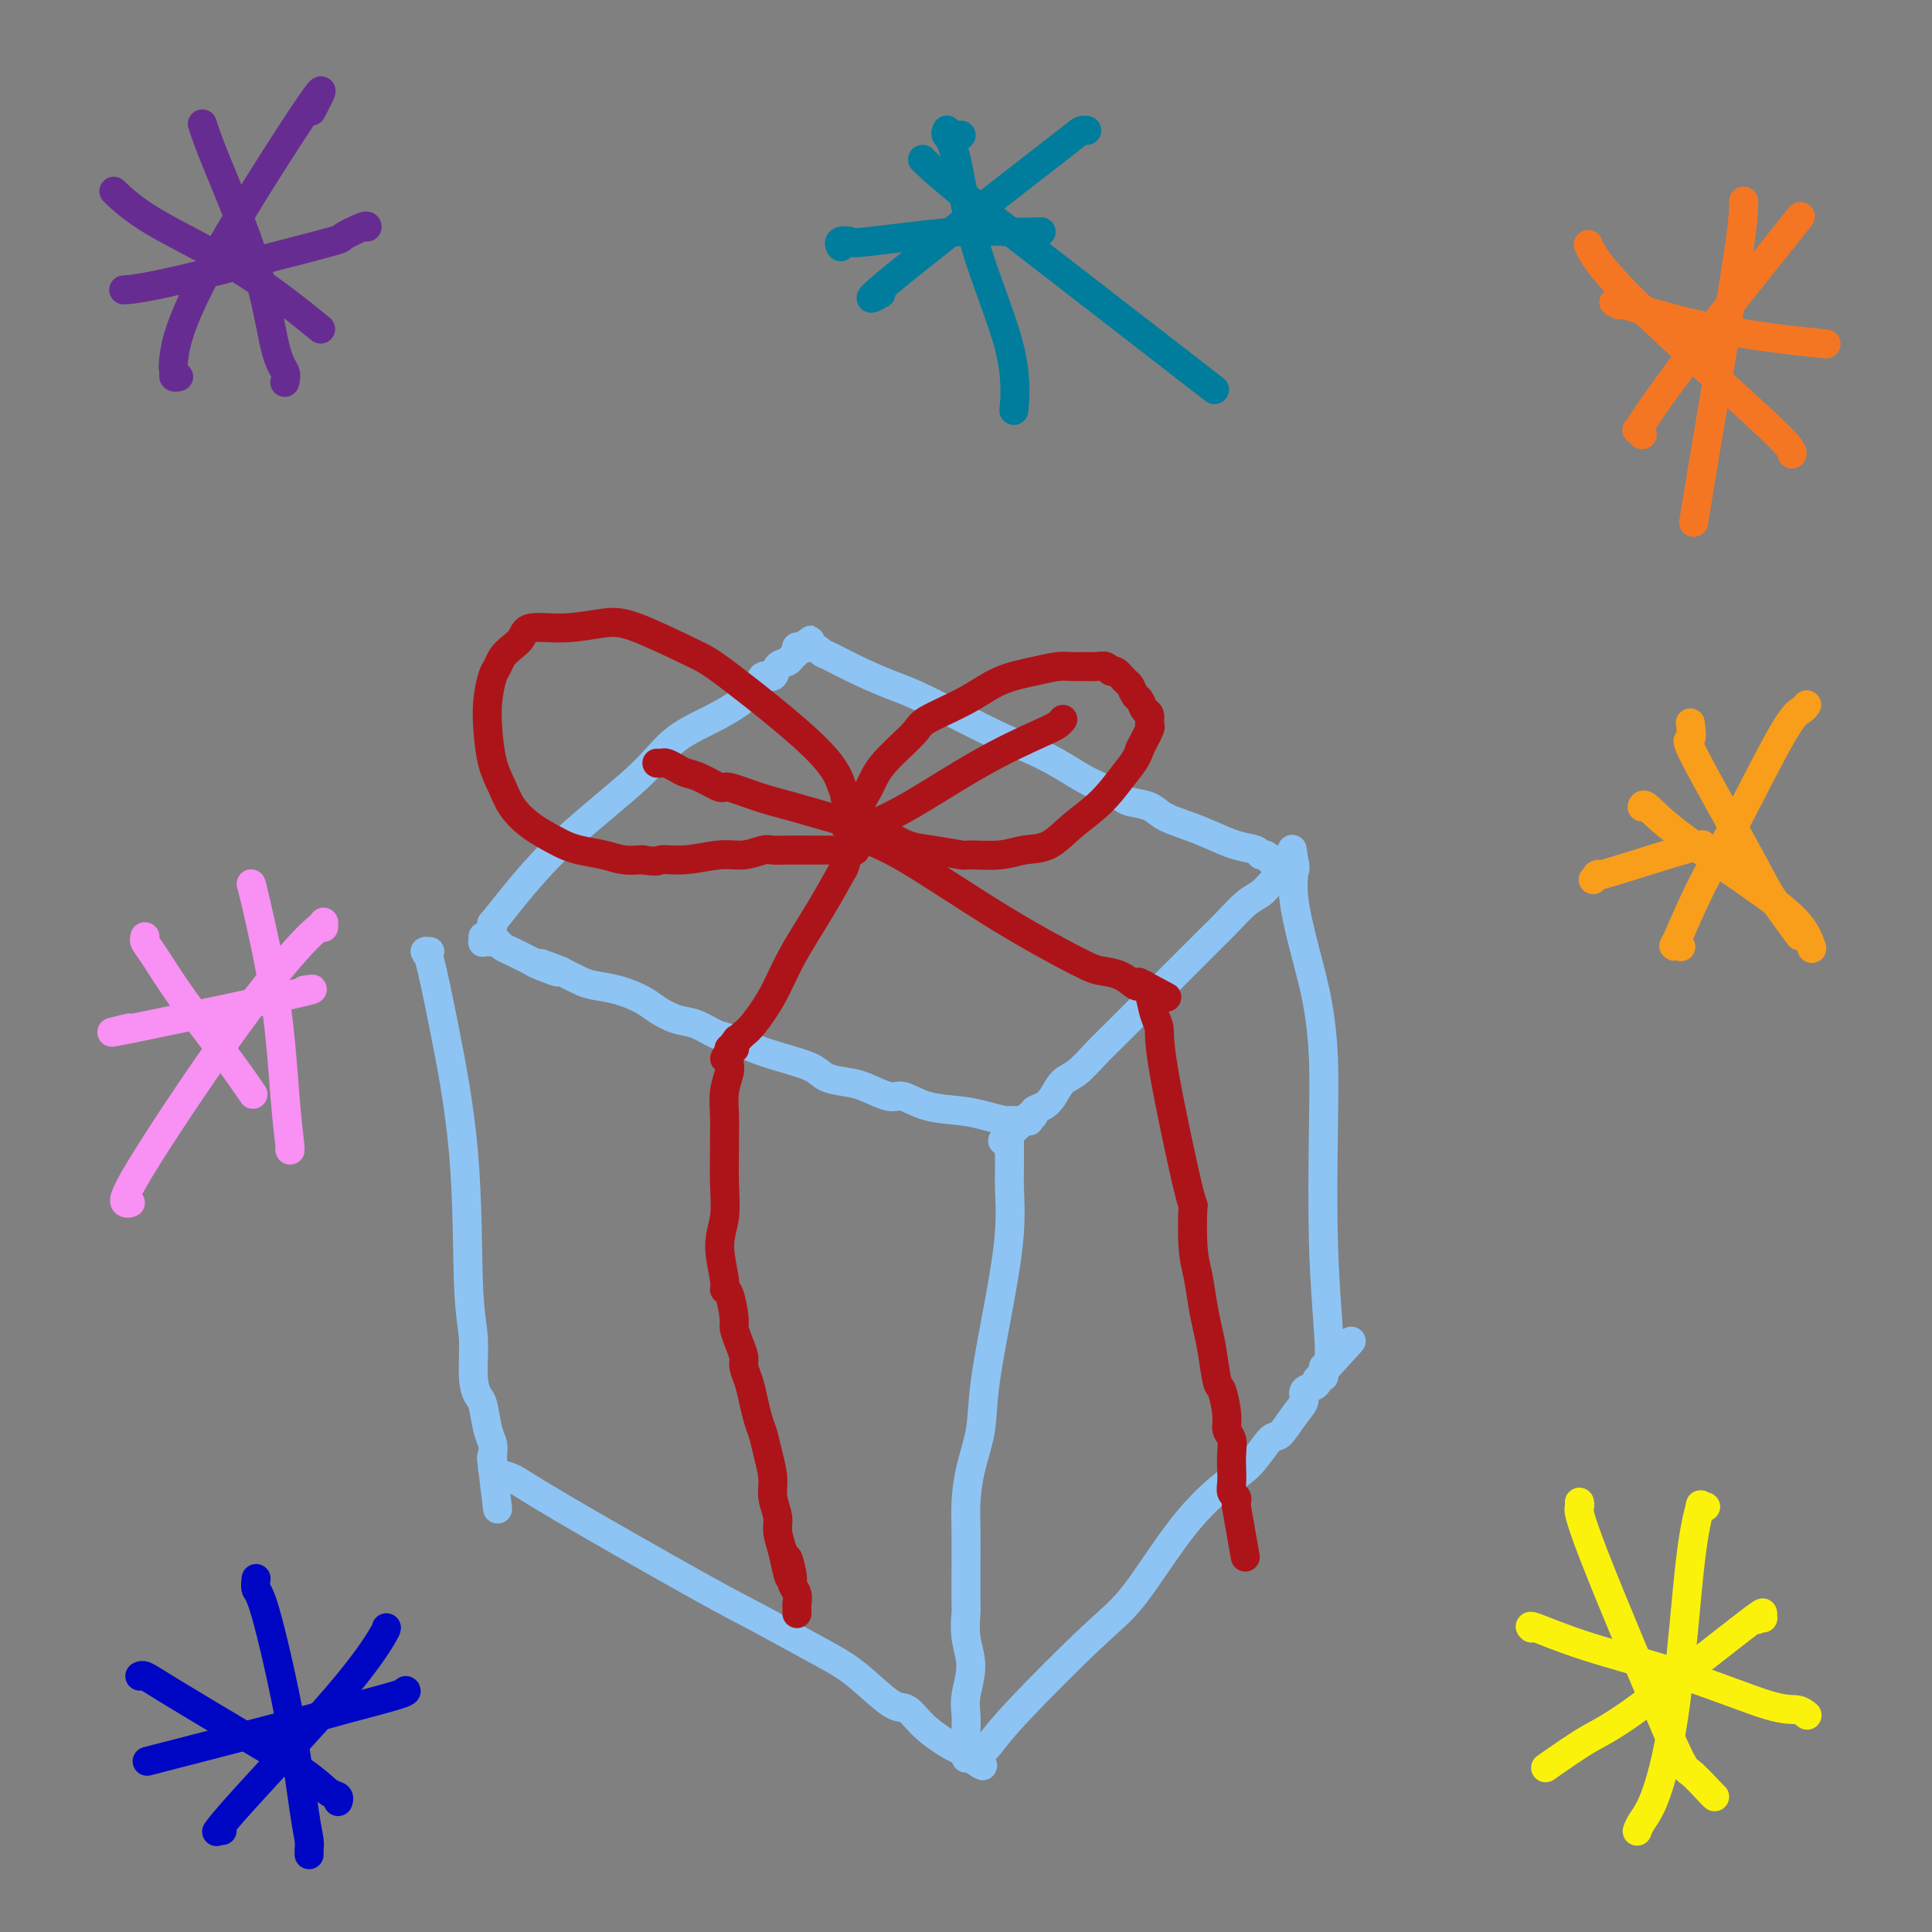 <svg viewBox='0 0 400 400' version='1.1' xmlns='http://www.w3.org/2000/svg' xmlns:xlink='http://www.w3.org/1999/xlink'><rect x="0" y="0" width="400" height="400" fill="#808080" stroke="none"/><g fill='none' stroke='#8DC4F4' stroke-width='6' stroke-linecap='round' stroke-linejoin='round'><path d='M89,197c-0.408,-0.011 -0.817,-0.022 -1,0c-0.183,0.022 -0.141,0.076 0,0c0.141,-0.076 0.382,-0.282 1,2c0.618,2.282 1.615,7.051 3,14c1.385,6.949 3.159,16.079 4,26c0.841,9.921 0.750,20.633 1,27c0.250,6.367 0.840,8.388 1,11c0.160,2.612 -0.111,5.816 0,8c0.111,2.184 0.604,3.348 1,4c0.396,0.652 0.695,0.790 1,2c0.305,1.210 0.618,3.491 1,5c0.382,1.509 0.834,2.247 1,3c0.166,0.753 0.044,1.523 0,2c-0.044,0.477 -0.012,0.663 0,1c0.012,0.337 0.003,0.826 0,1c-0.003,0.174 -0.001,0.032 0,0c0.001,-0.032 0.000,0.044 0,0c-0.000,-0.044 -0.000,-0.208 0,0c0.000,0.208 0.000,0.788 0,1c-0.000,0.212 -0.000,0.057 0,0c0.000,-0.057 0.000,-0.015 0,0c-0.000,0.015 -0.000,0.004 0,0c0.000,-0.004 0.000,-0.001 0,0c-0.000,0.001 -0.000,0.000 0,0c0.000,-0.000 0.000,-0.000 0,0'/><path d='M102,304c2.009,16.549 0.532,4.422 0,0c-0.532,-4.422 -0.120,-1.138 0,0c0.120,1.138 -0.052,0.132 0,0c0.052,-0.132 0.328,0.612 1,1c0.672,0.388 1.739,0.421 3,1c1.261,0.579 2.717,1.705 10,6c7.283,4.295 20.393,11.761 28,16c7.607,4.239 9.711,5.252 13,7c3.289,1.748 7.762,4.231 11,6c3.238,1.769 5.241,2.825 7,4c1.759,1.175 3.274,2.470 5,4c1.726,1.530 3.663,3.295 5,4c1.337,0.705 2.074,0.349 3,1c0.926,0.651 2.042,2.308 4,4c1.958,1.692 4.759,3.420 6,4c1.241,0.580 0.921,0.012 1,0c0.079,-0.012 0.557,0.533 1,1c0.443,0.467 0.851,0.857 1,1c0.149,0.143 0.040,0.038 0,0c-0.040,-0.038 -0.011,-0.010 0,0c0.011,0.010 0.003,0.003 0,0c-0.003,-0.003 -0.001,-0.001 0,0c0.001,0.001 0.000,0.000 0,0c-0.000,-0.000 -0.000,-0.000 0,0'/><path d='M201,364c4.259,3.005 1.907,1.017 1,0c-0.907,-1.017 -0.369,-1.062 0,-1c0.369,0.062 0.569,0.230 1,0c0.431,-0.230 1.094,-0.859 2,-2c0.906,-1.141 2.055,-2.795 6,-7c3.945,-4.205 10.687,-10.961 15,-15c4.313,-4.039 6.199,-5.360 9,-9c2.801,-3.640 6.517,-9.599 10,-14c3.483,-4.401 6.732,-7.244 9,-9c2.268,-1.756 3.554,-2.424 5,-4c1.446,-1.576 3.051,-4.061 4,-5c0.949,-0.939 1.242,-0.332 2,-1c0.758,-0.668 1.982,-2.613 3,-4c1.018,-1.387 1.832,-2.218 2,-3c0.168,-0.782 -0.309,-1.515 0,-2c0.309,-0.485 1.403,-0.722 2,-1c0.597,-0.278 0.696,-0.596 1,-1c0.304,-0.404 0.814,-0.893 1,-1c0.186,-0.107 0.050,0.167 0,0c-0.050,-0.167 -0.013,-0.777 0,-1c0.013,-0.223 0.004,-0.060 0,0c-0.004,0.060 -0.001,0.016 0,0c0.001,-0.016 0.000,-0.004 0,0c-0.000,0.004 -0.000,0.001 0,0c0.000,-0.001 0.000,-0.000 0,0c-0.000,0.000 -0.000,0.000 0,0c0.000,-0.000 0.000,-0.000 0,0'/><path d='M274,284c11.289,-12.392 3.012,-3.372 0,0c-3.012,3.372 -0.758,1.098 0,0c0.758,-1.098 0.021,-1.018 0,-1c-0.021,0.018 0.675,-0.024 1,-1c0.325,-0.976 0.281,-2.884 0,-7c-0.281,-4.116 -0.798,-10.438 -1,-18c-0.202,-7.562 -0.090,-16.362 0,-23c0.090,-6.638 0.157,-11.113 0,-15c-0.157,-3.887 -0.540,-7.185 -1,-10c-0.460,-2.815 -0.999,-5.147 -2,-9c-1.001,-3.853 -2.464,-9.229 -3,-13c-0.536,-3.771 -0.144,-5.939 0,-7c0.144,-1.061 0.038,-1.016 0,-1c-0.038,0.016 -0.010,0.004 0,0c0.010,-0.004 0.003,-0.001 0,0c-0.003,0.001 -0.001,0.000 0,0c0.001,-0.000 0.000,-0.000 0,0c-0.000,0.000 -0.000,0.000 0,0c0.000,-0.000 0.000,-0.000 0,0c-0.000,0.000 -0.000,0.000 0,0c0.000,-0.000 0.000,-0.000 0,0c-0.000,0.000 -0.000,0.000 0,0'/><path d='M268,179c-0.928,-6.188 -0.249,-1.658 0,0c0.249,1.658 0.067,0.444 0,0c-0.067,-0.444 -0.018,-0.119 0,0c0.018,0.119 0.005,0.032 0,0c-0.005,-0.032 -0.001,-0.009 0,0c0.001,0.009 0.000,0.002 0,0c-0.000,-0.002 -0.000,-0.001 0,0c0.000,0.001 0.000,0.000 0,0c-0.000,-0.000 -0.000,-0.000 0,0c0.000,0.000 0.000,0.000 0,0c-0.000,-0.000 -0.000,-0.000 0,0c0.000,0.000 0.000,0.000 0,0c-0.000,-0.000 -0.000,-0.000 0,0c0.000,0.000 0.000,0.000 0,0c-0.000,-0.000 -0.000,-0.000 0,0c0.000,0.000 0.000,0.000 0,0c-0.000,-0.000 -0.000,-0.000 0,0'/><path d='M268,179c-0.001,-0.000 -0.003,-0.001 0,0c0.003,0.001 0.011,0.005 0,0c-0.011,-0.005 -0.039,-0.017 0,0c0.039,0.017 0.147,0.064 0,0c-0.147,-0.064 -0.549,-0.239 -1,0c-0.451,0.239 -0.949,0.894 -1,1c-0.051,0.106 0.347,-0.335 0,0c-0.347,0.335 -1.437,1.448 -2,2c-0.563,0.552 -0.599,0.543 -1,1c-0.401,0.457 -1.167,1.378 -2,2c-0.833,0.622 -1.732,0.944 -3,2c-1.268,1.056 -2.904,2.848 -4,4c-1.096,1.152 -1.650,1.666 -3,3c-1.350,1.334 -3.494,3.490 -5,5c-1.506,1.510 -2.374,2.376 -4,4c-1.626,1.624 -4.011,4.006 -6,6c-1.989,1.994 -3.583,3.602 -5,5c-1.417,1.398 -2.658,2.588 -4,4c-1.342,1.412 -2.784,3.046 -4,4c-1.216,0.954 -2.206,1.226 -3,2c-0.794,0.774 -1.393,2.049 -2,3c-0.607,0.951 -1.220,1.579 -2,2c-0.780,0.421 -1.725,0.635 -2,1c-0.275,0.365 0.120,0.882 0,1c-0.120,0.118 -0.754,-0.164 -1,0c-0.246,0.164 -0.105,0.775 0,1c0.105,0.225 0.173,0.064 0,0c-0.173,-0.064 -0.586,-0.032 -1,0'/><path d='M212,232c-8.664,8.199 -2.326,2.197 0,0c2.326,-2.197 0.638,-0.589 0,0c-0.638,0.589 -0.226,0.158 0,0c0.226,-0.158 0.267,-0.042 0,0c-0.267,0.042 -0.843,0.012 -1,0c-0.157,-0.012 0.104,-0.006 0,0c-0.104,0.006 -0.573,0.012 -1,0c-0.427,-0.012 -0.812,-0.043 -1,0c-0.188,0.043 -0.179,0.161 -1,0c-0.821,-0.161 -2.472,-0.602 -4,-1c-1.528,-0.398 -2.933,-0.754 -5,-1c-2.067,-0.246 -4.796,-0.381 -7,-1c-2.204,-0.619 -3.882,-1.723 -5,-2c-1.118,-0.277 -1.675,0.274 -3,0c-1.325,-0.274 -3.416,-1.372 -5,-2c-1.584,-0.628 -2.659,-0.787 -4,-1c-1.341,-0.213 -2.947,-0.481 -4,-1c-1.053,-0.519 -1.555,-1.290 -3,-2c-1.445,-0.710 -3.835,-1.360 -6,-2c-2.165,-0.640 -4.105,-1.270 -6,-2c-1.895,-0.730 -3.747,-1.561 -5,-2c-1.253,-0.439 -1.909,-0.488 -3,-1c-1.091,-0.512 -2.618,-1.489 -4,-2c-1.382,-0.511 -2.618,-0.557 -4,-1c-1.382,-0.443 -2.911,-1.284 -4,-2c-1.089,-0.716 -1.739,-1.308 -3,-2c-1.261,-0.692 -3.132,-1.484 -5,-2c-1.868,-0.516 -3.734,-0.754 -5,-1c-1.266,-0.246 -1.933,-0.499 -3,-1c-1.067,-0.501 -2.533,-1.251 -4,-2'/><path d='M116,201c-8.579,-3.356 -2.525,-0.744 -1,0c1.525,0.744 -1.479,-0.378 -3,-1c-1.521,-0.622 -1.559,-0.745 -2,-1c-0.441,-0.255 -1.284,-0.643 -2,-1c-0.716,-0.357 -1.305,-0.684 -2,-1c-0.695,-0.316 -1.496,-0.621 -2,-1c-0.504,-0.379 -0.709,-0.833 -1,-1c-0.291,-0.167 -0.666,-0.049 -1,0c-0.334,0.049 -0.625,0.027 -1,0c-0.375,-0.027 -0.832,-0.060 -1,0c-0.168,0.060 -0.045,0.212 0,0c0.045,-0.212 0.012,-0.788 0,-1c-0.012,-0.212 -0.003,-0.061 0,0c0.003,0.061 0.002,0.030 0,0'/><path d='M209,236c0.000,0.019 0.000,0.039 0,0c-0.000,-0.039 -0.000,-0.135 0,0c0.000,0.135 0.001,0.501 0,1c-0.001,0.499 -0.005,1.131 0,2c0.005,0.869 0.019,1.976 0,3c-0.019,1.024 -0.070,1.965 0,4c0.070,2.035 0.261,5.165 0,9c-0.261,3.835 -0.974,8.377 -2,14c-1.026,5.623 -2.366,12.329 -3,17c-0.634,4.671 -0.562,7.309 -1,10c-0.438,2.691 -1.385,5.436 -2,8c-0.615,2.564 -0.897,4.947 -1,7c-0.103,2.053 -0.027,3.776 0,6c0.027,2.224 0.006,4.950 0,6c-0.006,1.050 0.003,0.425 0,2c-0.003,1.575 -0.019,5.352 0,7c0.019,1.648 0.072,1.168 0,2c-0.072,0.832 -0.268,2.975 0,5c0.268,2.025 1.000,3.931 1,6c0.000,2.069 -0.732,4.299 -1,6c-0.268,1.701 -0.072,2.872 0,4c0.072,1.128 0.019,2.214 0,3c-0.019,0.786 -0.005,1.272 0,2c0.005,0.728 0.001,1.698 0,2c-0.001,0.302 -0.000,-0.063 0,0c0.000,0.063 0.000,0.553 0,1c-0.000,0.447 -0.000,0.852 0,1c0.000,0.148 0.000,0.040 0,0c-0.000,-0.040 -0.000,-0.011 0,0c0.000,0.011 0.000,0.006 0,0'/><path d='M102,192c-0.000,0.001 -0.000,0.001 0,0c0.000,-0.001 0.001,-0.005 0,0c-0.001,0.005 -0.002,0.018 0,0c0.002,-0.018 0.008,-0.067 0,0c-0.008,0.067 -0.031,0.251 0,0c0.031,-0.251 0.114,-0.935 0,-1c-0.114,-0.065 -0.425,0.489 0,0c0.425,-0.489 1.588,-2.023 4,-5c2.412,-2.977 6.075,-7.398 11,-12c4.925,-4.602 11.111,-9.385 15,-13c3.889,-3.615 5.480,-6.063 8,-8c2.520,-1.937 5.970,-3.363 9,-5c3.030,-1.637 5.642,-3.485 7,-5c1.358,-1.515 1.463,-2.696 2,-3c0.537,-0.304 1.507,0.270 2,0c0.493,-0.270 0.510,-1.382 1,-2c0.490,-0.618 1.452,-0.740 2,-1c0.548,-0.260 0.682,-0.658 1,-1c0.318,-0.342 0.821,-0.627 1,-1c0.179,-0.373 0.034,-0.832 0,-1c-0.034,-0.168 0.043,-0.045 0,0c-0.043,0.045 -0.208,0.012 0,0c0.208,-0.012 0.788,-0.003 1,0c0.212,0.003 0.057,0.001 0,0c-0.057,-0.001 -0.015,-0.000 0,0c0.015,0.000 0.004,0.000 0,0c-0.004,-0.000 -0.001,-0.000 0,0c0.001,0.000 0.001,0.000 0,0'/><path d='M166,134c3.930,-2.925 0.754,-0.737 0,0c-0.754,0.737 0.913,0.022 2,0c1.087,-0.022 1.594,0.650 2,1c0.406,0.350 0.712,0.377 2,1c1.288,0.623 3.556,1.843 6,3c2.444,1.157 5.062,2.252 7,3c1.938,0.748 3.197,1.149 7,3c3.803,1.851 10.151,5.153 14,7c3.849,1.847 5.199,2.239 7,3c1.801,0.761 4.052,1.892 6,3c1.948,1.108 3.593,2.194 5,3c1.407,0.806 2.577,1.332 4,2c1.423,0.668 3.100,1.477 4,2c0.900,0.523 1.023,0.759 2,1c0.977,0.241 2.809,0.488 4,1c1.191,0.512 1.741,1.289 3,2c1.259,0.711 3.226,1.358 5,2c1.774,0.642 3.354,1.281 5,2c1.646,0.719 3.359,1.517 5,2c1.641,0.483 3.209,0.651 4,1c0.791,0.349 0.804,0.878 1,1c0.196,0.122 0.573,-0.163 1,0c0.427,0.163 0.903,0.776 1,1c0.097,0.224 -0.184,0.060 0,0c0.184,-0.060 0.834,-0.016 1,0c0.166,0.016 -0.152,0.004 0,0c0.152,-0.004 0.773,-0.001 1,0c0.227,0.001 0.061,0.000 0,0c-0.061,-0.000 -0.017,-0.000 0,0c0.017,0.000 0.009,0.000 0,0'/></g>
<g fill='none' stroke='#AD1419' stroke-width='6' stroke-linecap='round' stroke-linejoin='round'><path d='M176,166c-0.031,-0.034 -0.063,-0.068 0,0c0.063,0.068 0.220,0.240 0,0c-0.220,-0.240 -0.818,-0.890 -1,-1c-0.182,-0.110 0.051,0.322 0,0c-0.051,-0.322 -0.386,-1.396 -1,-3c-0.614,-1.604 -1.508,-3.737 -6,-8c-4.492,-4.263 -12.582,-10.655 -17,-14c-4.418,-3.345 -5.162,-3.644 -8,-5c-2.838,-1.356 -7.768,-3.769 -11,-5c-3.232,-1.231 -4.767,-1.280 -7,-1c-2.233,0.280 -5.165,0.890 -8,1c-2.835,0.110 -5.572,-0.279 -7,0c-1.428,0.279 -1.548,1.227 -2,2c-0.452,0.773 -1.235,1.370 -2,2c-0.765,0.630 -1.512,1.292 -2,2c-0.488,0.708 -0.717,1.462 -1,2c-0.283,0.538 -0.620,0.860 -1,2c-0.380,1.140 -0.805,3.098 -1,5c-0.195,1.902 -0.161,3.748 0,6c0.161,2.252 0.449,4.912 1,7c0.551,2.088 1.365,3.606 2,5c0.635,1.394 1.091,2.664 2,4c0.909,1.336 2.269,2.739 4,4c1.731,1.261 3.831,2.380 5,3c1.169,0.620 1.407,0.741 2,1c0.593,0.259 1.540,0.657 3,1c1.460,0.343 3.431,0.631 5,1c1.569,0.369 2.734,0.820 4,1c1.266,0.180 2.633,0.090 4,0'/><path d='M133,178c3.483,0.601 3.192,0.105 4,0c0.808,-0.105 2.716,0.182 5,0c2.284,-0.182 4.946,-0.833 7,-1c2.054,-0.167 3.502,0.152 5,0c1.498,-0.152 3.046,-0.773 4,-1c0.954,-0.227 1.315,-0.061 2,0c0.685,0.061 1.694,0.016 3,0c1.306,-0.016 2.910,-0.004 4,0c1.090,0.004 1.665,0.001 2,0c0.335,-0.001 0.430,-0.000 1,0c0.570,0.000 1.617,0.000 2,0c0.383,-0.000 0.103,-0.000 0,0c-0.103,0.000 -0.029,0.000 0,0c0.029,-0.000 0.015,-0.000 0,0'/><path d='M178,170c-0.003,-0.002 -0.006,-0.005 0,0c0.006,0.005 0.020,0.017 0,0c-0.020,-0.017 -0.074,-0.061 0,0c0.074,0.061 0.274,0.229 0,0c-0.274,-0.229 -1.024,-0.856 -1,-1c0.024,-0.144 0.823,0.193 1,0c0.177,-0.193 -0.267,-0.918 0,-2c0.267,-1.082 1.245,-2.522 2,-4c0.755,-1.478 1.287,-2.994 3,-5c1.713,-2.006 4.607,-4.502 6,-6c1.393,-1.498 1.286,-1.999 3,-3c1.714,-1.001 5.249,-2.503 8,-4c2.751,-1.497 4.719,-2.990 7,-4c2.281,-1.010 4.876,-1.538 7,-2c2.124,-0.462 3.777,-0.857 5,-1c1.223,-0.143 2.016,-0.034 3,0c0.984,0.034 2.161,-0.007 3,0c0.839,0.007 1.342,0.061 2,0c0.658,-0.061 1.472,-0.239 2,0c0.528,0.239 0.771,0.894 1,1c0.229,0.106 0.442,-0.338 1,0c0.558,0.338 1.459,1.457 2,2c0.541,0.543 0.723,0.512 1,1c0.277,0.488 0.648,1.497 1,2c0.352,0.503 0.684,0.500 1,1c0.316,0.500 0.615,1.504 1,2c0.385,0.496 0.856,0.483 1,1c0.144,0.517 -0.038,1.562 0,2c0.038,0.438 0.297,0.268 0,1c-0.297,0.732 -1.148,2.366 -2,4'/><path d='M236,155c-0.611,2.071 -1.640,3.247 -3,5c-1.360,1.753 -3.053,4.081 -5,6c-1.947,1.919 -4.148,3.428 -6,5c-1.852,1.572 -3.357,3.207 -5,4c-1.643,0.793 -3.426,0.745 -5,1c-1.574,0.255 -2.941,0.813 -5,1c-2.059,0.187 -4.812,0.004 -6,0c-1.188,-0.004 -0.812,0.171 -2,0c-1.188,-0.171 -3.940,-0.687 -6,-1c-2.060,-0.313 -3.428,-0.424 -5,-1c-1.572,-0.576 -3.346,-1.617 -4,-2c-0.654,-0.383 -0.187,-0.110 0,0c0.187,0.110 0.093,0.055 0,0'/><path d='M177,176c0.000,0.000 0.000,0.000 0,0c-0.000,-0.000 -0.000,-0.000 0,0c0.000,0.000 0.001,0.001 0,0c-0.001,-0.001 -0.003,-0.003 0,0c0.003,0.003 0.011,0.011 0,0c-0.011,-0.011 -0.043,-0.043 0,0c0.043,0.043 0.159,0.159 0,0c-0.159,-0.159 -0.594,-0.593 -1,0c-0.406,0.593 -0.782,2.215 -1,3c-0.218,0.785 -0.278,0.735 -1,2c-0.722,1.265 -2.105,3.845 -4,7c-1.895,3.155 -4.300,6.887 -6,10c-1.700,3.113 -2.694,5.608 -4,8c-1.306,2.392 -2.924,4.679 -4,6c-1.076,1.321 -1.609,1.674 -2,2c-0.391,0.326 -0.641,0.623 -1,1c-0.359,0.377 -0.828,0.833 -1,1c-0.172,0.167 -0.046,0.045 0,0c0.046,-0.045 0.012,-0.012 0,0c-0.012,0.012 -0.003,0.003 0,0c0.003,-0.003 0.001,-0.001 0,0c-0.001,0.001 -0.000,0.000 0,0c0.000,-0.000 0.000,-0.000 0,0c-0.000,0.000 -0.000,0.000 0,0c0.000,-0.000 0.000,-0.000 0,0c-0.000,0.000 -0.000,0.000 0,0'/><path d='M152,216c-3.868,6.188 -1.036,1.658 0,0c1.036,-1.658 0.278,-0.444 0,0c-0.278,0.444 -0.074,0.119 0,0c0.074,-0.119 0.020,-0.032 0,0c-0.020,0.032 -0.005,0.009 0,0c0.005,-0.009 0.001,-0.002 0,0c-0.001,0.002 -0.000,0.001 0,0c0.000,-0.001 0.000,-0.000 0,0c-0.000,0.000 -0.000,0.000 0,0c0.000,-0.000 0.000,-0.000 0,0c-0.000,0.000 -0.000,0.000 0,0c0.000,-0.000 0.000,-0.001 0,0c-0.000,0.001 -0.000,0.003 0,0c0.000,-0.003 0.000,-0.011 0,0c-0.000,0.011 -0.000,0.041 0,0c0.000,-0.041 0.000,-0.155 0,0c-0.000,0.155 -0.000,0.577 0,1'/><path d='M152,217c0.061,0.164 0.214,0.073 0,0c-0.214,-0.073 -0.793,-0.128 -1,0c-0.207,0.128 -0.041,0.438 0,1c0.041,0.562 -0.041,1.376 0,2c0.041,0.624 0.207,1.059 0,2c-0.207,0.941 -0.788,2.388 -1,4c-0.212,1.612 -0.056,3.389 0,5c0.056,1.611 0.010,3.057 0,4c-0.010,0.943 0.015,1.384 0,3c-0.015,1.616 -0.071,4.409 0,7c0.071,2.591 0.271,4.981 0,7c-0.271,2.019 -1.011,3.669 -1,6c0.011,2.331 0.773,5.344 1,7c0.227,1.656 -0.080,1.955 0,2c0.080,0.045 0.547,-0.164 1,1c0.453,1.164 0.891,3.701 1,5c0.109,1.299 -0.111,1.362 0,2c0.111,0.638 0.555,1.853 1,3c0.445,1.147 0.893,2.225 1,3c0.107,0.775 -0.126,1.246 0,2c0.126,0.754 0.611,1.793 1,3c0.389,1.207 0.683,2.584 1,4c0.317,1.416 0.658,2.871 1,4c0.342,1.129 0.684,1.934 1,3c0.316,1.066 0.606,2.395 1,4c0.394,1.605 0.893,3.485 1,5c0.107,1.515 -0.177,2.664 0,4c0.177,1.336 0.817,2.860 1,4c0.183,1.140 -0.091,1.897 0,3c0.091,1.103 0.545,2.551 1,4'/><path d='M162,321c2.173,10.043 1.104,3.650 1,2c-0.104,-1.650 0.757,1.441 1,3c0.243,1.559 -0.131,1.584 0,2c0.131,0.416 0.767,1.222 1,2c0.233,0.778 0.062,1.529 0,2c-0.062,0.471 -0.017,0.662 0,1c0.017,0.338 0.004,0.823 0,1c-0.004,0.177 -0.001,0.048 0,0c0.001,-0.048 0.000,-0.014 0,0c-0.000,0.014 -0.000,0.007 0,0'/><path d='M179,173c0.001,-0.005 0.001,-0.010 0,0c-0.001,0.010 -0.004,0.036 0,0c0.004,-0.036 0.014,-0.132 0,0c-0.014,0.132 -0.052,0.494 1,1c1.052,0.506 3.194,1.157 8,4c4.806,2.843 12.275,7.880 19,12c6.725,4.120 12.705,7.325 16,9c3.295,1.675 3.906,1.822 5,2c1.094,0.178 2.671,0.387 4,1c1.329,0.613 2.409,1.628 3,2c0.591,0.372 0.694,0.100 1,0c0.306,-0.100 0.814,-0.027 1,0c0.186,0.027 0.050,0.007 0,0c-0.050,-0.007 -0.013,-0.002 0,0c0.013,0.002 0.004,0.001 0,0c-0.004,-0.001 -0.001,-0.000 0,0c0.001,0.000 0.000,0.000 0,0c-0.000,-0.000 -0.000,-0.000 0,0c0.000,0.000 0.000,0.000 0,0c-0.000,-0.000 -0.000,-0.000 0,0c0.000,0.000 0.000,0.000 0,0c-0.000,-0.000 -0.000,-0.000 0,0c0.000,0.000 0.000,0.000 0,0c-0.000,-0.000 -0.000,-0.000 0,0'/><path d='M237,204c8.974,4.797 2.408,1.289 0,0c-2.408,-1.289 -0.656,-0.361 0,0c0.656,0.361 0.218,0.154 0,0c-0.218,-0.154 -0.217,-0.255 0,0c0.217,0.255 0.650,0.867 1,2c0.350,1.133 0.616,2.787 1,4c0.384,1.213 0.887,1.986 1,3c0.113,1.014 -0.163,2.268 1,9c1.163,6.732 3.765,18.943 5,24c1.235,5.057 1.105,2.960 1,4c-0.105,1.040 -0.183,5.216 0,8c0.183,2.784 0.626,4.176 1,6c0.374,1.824 0.677,4.082 1,6c0.323,1.918 0.665,3.497 1,5c0.335,1.503 0.663,2.931 1,5c0.337,2.069 0.682,4.780 1,6c0.318,1.220 0.607,0.949 1,2c0.393,1.051 0.890,3.425 1,5c0.110,1.575 -0.166,2.351 0,3c0.166,0.649 0.776,1.172 1,2c0.224,0.828 0.064,1.962 0,3c-0.064,1.038 -0.031,1.980 0,3c0.031,1.020 0.061,2.120 0,3c-0.061,0.880 -0.212,1.542 0,2c0.212,0.458 0.789,0.711 1,1c0.211,0.289 0.057,0.614 0,1c-0.057,0.386 -0.015,0.835 0,1c0.015,0.165 0.004,0.047 0,0c-0.004,-0.047 -0.002,-0.024 0,0'/><path d='M256,312c3.167,18.000 1.583,9.000 0,0'/><path d='M177,173c-0.001,0.001 -0.002,0.002 0,0c0.002,-0.002 0.007,-0.006 0,0c-0.007,0.006 -0.026,0.022 0,0c0.026,-0.022 0.097,-0.083 0,0c-0.097,0.083 -0.364,0.310 0,0c0.364,-0.310 1.358,-1.158 3,-2c1.642,-0.842 3.932,-1.679 8,-4c4.068,-2.321 9.913,-6.124 15,-9c5.087,-2.876 9.416,-4.823 12,-6c2.584,-1.177 3.425,-1.583 4,-2c0.575,-0.417 0.886,-0.844 1,-1c0.114,-0.156 0.030,-0.042 0,0c-0.030,0.042 -0.008,0.011 0,0c0.008,-0.011 0.002,-0.003 0,0c-0.002,0.003 -0.001,0.001 0,0c0.001,-0.001 0.000,-0.000 0,0c-0.000,0.000 -0.000,0.000 0,0'/><path d='M176,171c-0.032,-0.002 -0.063,-0.004 0,0c0.063,0.004 0.221,0.013 0,0c-0.221,-0.013 -0.823,-0.048 -1,0c-0.177,0.048 0.069,0.179 0,0c-0.069,-0.179 -0.453,-0.669 -1,-1c-0.547,-0.331 -1.257,-0.504 -3,-1c-1.743,-0.496 -4.518,-1.317 -7,-2c-2.482,-0.683 -4.671,-1.230 -7,-2c-2.329,-0.770 -4.798,-1.764 -6,-2c-1.202,-0.236 -1.138,0.287 -2,0c-0.862,-0.287 -2.650,-1.383 -4,-2c-1.350,-0.617 -2.260,-0.754 -3,-1c-0.740,-0.246 -1.309,-0.602 -2,-1c-0.691,-0.398 -1.505,-0.839 -2,-1c-0.495,-0.161 -0.672,-0.043 -1,0c-0.328,0.043 -0.808,0.012 -1,0c-0.192,-0.012 -0.096,-0.006 0,0'/></g>
<g fill='none' stroke='#F47623' stroke-width='6' stroke-linecap='round' stroke-linejoin='round'><path d='M329,51c-0.013,-0.031 -0.026,-0.062 0,0c0.026,0.062 0.091,0.215 0,0c-0.091,-0.215 -0.340,-0.800 0,0c0.340,0.800 1.268,2.985 6,8c4.732,5.015 13.268,12.860 20,19c6.732,6.140 11.659,10.576 14,13c2.341,2.424 2.098,2.835 2,3c-0.098,0.165 -0.049,0.082 0,0'/><path d='M340,90c-0.410,-0.444 -0.820,-0.888 -1,-1c-0.180,-0.112 -0.130,0.108 0,0c0.130,-0.108 0.340,-0.544 2,-3c1.660,-2.456 4.771,-6.932 11,-15c6.229,-8.068 15.577,-19.730 19,-24c3.423,-4.270 0.922,-1.150 0,0c-0.922,1.150 -0.263,0.328 0,0c0.263,-0.328 0.132,-0.164 0,0'/><path d='M361,42c0.000,0.008 0.000,0.016 0,0c-0.000,-0.016 -0.001,-0.056 0,0c0.001,0.056 0.003,0.207 0,0c-0.003,-0.207 -0.012,-0.774 0,0c0.012,0.774 0.044,2.888 -1,10c-1.044,7.112 -3.166,19.223 -5,30c-1.834,10.777 -3.381,20.222 -4,24c-0.619,3.778 -0.309,1.889 0,0'/><path d='M335,63c0.295,0.128 0.590,0.255 0,0c-0.590,-0.255 -2.065,-0.893 1,0c3.065,0.893 10.671,3.317 19,5c8.329,1.683 17.380,2.624 21,3c3.620,0.376 1.810,0.188 0,0'/></g>
<g fill='none' stroke='#F99E1B' stroke-width='6' stroke-linecap='round' stroke-linejoin='round'><path d='M340,167c0.006,-0.026 0.012,-0.052 0,0c-0.012,0.052 -0.043,0.183 0,0c0.043,-0.183 0.159,-0.679 1,0c0.841,0.679 2.408,2.533 7,6c4.592,3.467 12.210,8.548 17,12c4.790,3.452 6.751,5.276 8,7c1.249,1.724 1.785,3.350 2,4c0.215,0.650 0.107,0.325 0,0'/><path d='M348,196c-0.308,-0.689 -0.616,-1.379 -1,-1c-0.384,0.379 -0.842,1.826 0,0c0.842,-1.826 2.986,-6.924 5,-11c2.014,-4.076 3.899,-7.131 7,-13c3.101,-5.869 7.419,-14.553 10,-19c2.581,-4.447 3.424,-4.656 4,-5c0.576,-0.344 0.886,-0.823 1,-1c0.114,-0.177 0.033,-0.050 0,0c-0.033,0.050 -0.016,0.025 0,0'/><path d='M350,150c0.014,0.098 0.027,0.196 0,0c-0.027,-0.196 -0.096,-0.685 0,0c0.096,0.685 0.356,2.546 0,3c-0.356,0.454 -1.327,-0.497 1,4c2.327,4.497 7.954,14.443 11,20c3.046,5.557 3.512,6.727 5,9c1.488,2.273 3.996,5.649 5,7c1.004,1.351 0.502,0.675 0,0'/><path d='M330,182c-0.012,0.010 -0.025,0.020 0,0c0.025,-0.020 0.087,-0.071 0,0c-0.087,0.071 -0.324,0.264 0,0c0.324,-0.264 1.208,-0.985 1,-1c-0.208,-0.015 -1.509,0.676 1,0c2.509,-0.676 8.829,-2.721 13,-4c4.171,-1.279 6.192,-1.794 7,-2c0.808,-0.206 0.404,-0.103 0,0'/></g>
<g fill='none' stroke='#007C9C' stroke-width='6' stroke-linecap='round' stroke-linejoin='round'><path d='M191,33c0.001,0.000 0.003,0.001 0,0c-0.003,-0.001 -0.010,-0.003 0,0c0.010,0.003 0.036,0.012 0,0c-0.036,-0.012 -0.134,-0.045 1,1c1.134,1.045 3.500,3.167 7,6c3.500,2.833 8.135,6.378 18,14c9.865,7.622 24.962,19.321 31,24c6.038,4.679 3.019,2.340 0,0'/><path d='M182,61c-0.126,0.071 -0.251,0.142 0,0c0.251,-0.142 0.879,-0.497 0,0c-0.879,0.497 -3.265,1.846 0,-1c3.265,-2.846 12.182,-9.887 20,-16c7.818,-6.113 14.539,-11.298 18,-14c3.461,-2.702 3.663,-2.920 4,-3c0.337,-0.080 0.811,-0.023 1,0c0.189,0.023 0.095,0.011 0,0'/><path d='M199,28c-0.196,-0.031 -0.392,-0.061 -1,0c-0.608,0.061 -1.628,0.215 -2,0c-0.372,-0.215 -0.094,-0.798 0,-1c0.094,-0.202 0.005,-0.022 0,0c-0.005,0.022 0.073,-0.114 0,0c-0.073,0.114 -0.296,0.477 0,1c0.296,0.523 1.113,1.206 2,5c0.887,3.794 1.846,10.697 4,18c2.154,7.303 5.503,15.005 7,21c1.497,5.995 1.142,10.284 1,12c-0.142,1.716 -0.071,0.858 0,0'/><path d='M174,51c-0.017,-0.029 -0.033,-0.058 0,0c0.033,0.058 0.116,0.204 0,0c-0.116,-0.204 -0.431,-0.759 0,-1c0.431,-0.241 1.608,-0.170 2,0c0.392,0.170 -0.003,0.438 4,0c4.003,-0.438 12.403,-1.581 18,-2c5.597,-0.419 8.392,-0.113 11,0c2.608,0.113 5.031,0.032 6,0c0.969,-0.032 0.485,-0.016 0,0'/></g>
<g fill='none' stroke='#672C91' stroke-width='6' stroke-linecap='round' stroke-linejoin='round'><path d='M24,40c0.009,0.009 0.018,0.018 0,0c-0.018,-0.018 -0.065,-0.063 0,0c0.065,0.063 0.240,0.232 0,0c-0.240,-0.232 -0.896,-0.866 0,0c0.896,0.866 3.343,3.232 8,6c4.657,2.768 11.523,5.938 18,10c6.477,4.063 12.565,9.018 15,11c2.435,1.982 1.218,0.991 0,0'/><path d='M37,78c-0.434,0.095 -0.869,0.189 -1,0c-0.131,-0.189 0.041,-0.662 0,-1c-0.041,-0.338 -0.296,-0.541 0,-3c0.296,-2.459 1.141,-7.175 7,-18c5.859,-10.825 16.731,-27.761 21,-34c4.269,-6.239 1.934,-1.783 1,0c-0.934,1.783 -0.467,0.891 0,0'/><path d='M42,26c0.002,0.008 0.005,0.015 0,0c-0.005,-0.015 -0.017,-0.053 0,0c0.017,0.053 0.063,0.199 0,0c-0.063,-0.199 -0.234,-0.741 0,0c0.234,0.741 0.872,2.766 3,8c2.128,5.234 5.747,13.676 8,21c2.253,7.324 3.140,13.530 4,17c0.860,3.470 1.693,4.203 2,5c0.307,0.797 0.088,1.656 0,2c-0.088,0.344 -0.044,0.172 0,0'/><path d='M26,60c0.008,-0.001 0.017,-0.001 0,0c-0.017,0.001 -0.059,0.004 0,0c0.059,-0.004 0.218,-0.013 0,0c-0.218,0.013 -0.815,0.049 0,0c0.815,-0.049 3.041,-0.181 11,-2c7.959,-1.819 21.649,-5.324 28,-7c6.351,-1.676 5.362,-1.521 6,-2c0.638,-0.479 2.903,-1.590 4,-2c1.097,-0.410 1.028,-0.117 1,0c-0.028,0.117 -0.014,0.059 0,0'/></g>
<g fill='none' stroke='#F990F4' stroke-width='6' stroke-linecap='round' stroke-linejoin='round'><path d='M30,195c0.002,-0.428 0.004,-0.856 0,-1c-0.004,-0.144 -0.014,-0.005 0,0c0.014,0.005 0.053,-0.126 0,0c-0.053,0.126 -0.199,0.507 0,1c0.199,0.493 0.744,1.096 2,3c1.256,1.904 3.223,5.108 6,9c2.777,3.892 6.363,8.471 9,12c2.637,3.529 4.325,6.008 5,7c0.675,0.992 0.338,0.496 0,0'/><path d='M27,249c-0.320,0.109 -0.639,0.219 -1,0c-0.361,-0.219 -0.762,-0.766 3,-7c3.762,-6.234 11.688,-18.153 18,-27c6.312,-8.847 11.012,-14.620 14,-18c2.988,-3.380 4.265,-4.366 5,-5c0.735,-0.634 0.929,-0.916 1,-1c0.071,-0.084 0.019,0.029 0,0c-0.019,-0.029 -0.005,-0.200 0,0c0.005,0.200 0.001,0.771 0,1c-0.001,0.229 -0.001,0.114 0,0'/><path d='M52,183c0.000,-0.000 0.000,-0.000 0,0c-0.000,0.000 -0.001,0.002 0,0c0.001,-0.002 0.003,-0.006 0,0c-0.003,0.006 -0.011,0.023 0,0c0.011,-0.023 0.041,-0.087 1,4c0.959,4.087 2.845,12.324 4,20c1.155,7.676 1.578,14.789 2,20c0.422,5.211 0.845,8.518 1,10c0.155,1.482 0.044,1.138 0,1c-0.044,-0.138 -0.022,-0.069 0,0'/><path d='M26,213c0.062,-0.015 0.124,-0.029 0,0c-0.124,0.029 -0.435,0.103 0,0c0.435,-0.103 1.616,-0.381 0,0c-1.616,0.381 -6.030,1.423 1,0c7.030,-1.423 25.503,-5.309 33,-7c7.497,-1.691 4.018,-1.186 3,-1c-1.018,0.186 0.423,0.053 1,0c0.577,-0.053 0.288,-0.027 0,0'/></g>
<g fill='none' stroke='#FBF20B' stroke-width='6' stroke-linecap='round' stroke-linejoin='round'><path d='M327,311c0.083,0.318 0.166,0.635 0,1c-0.166,0.365 -0.580,0.777 3,10c3.580,9.223 11.156,27.256 15,36c3.844,8.744 3.958,8.199 5,9c1.042,0.801 3.011,2.946 4,4c0.989,1.054 0.997,1.015 1,1c0.003,-0.015 0.002,-0.008 0,0'/><path d='M320,366c3.210,-2.251 6.419,-4.502 9,-6c2.581,-1.498 4.533,-2.244 11,-7c6.467,-4.756 17.449,-13.523 22,-17c4.551,-3.477 2.670,-1.664 2,-1c-0.670,0.664 -0.128,0.178 0,0c0.128,-0.178 -0.158,-0.048 0,0c0.158,0.048 0.759,0.014 1,0c0.241,-0.014 0.120,-0.007 0,0'/><path d='M353,312c0.125,-0.036 0.250,-0.073 0,0c-0.250,0.073 -0.874,0.255 -1,0c-0.126,-0.255 0.247,-0.949 0,0c-0.247,0.949 -1.114,3.540 -2,11c-0.886,7.460 -1.793,19.789 -3,29c-1.207,9.211 -2.716,15.305 -4,19c-1.284,3.695 -2.344,4.990 -3,6c-0.656,1.010 -0.907,1.733 -1,2c-0.093,0.267 -0.026,0.076 0,0c0.026,-0.076 0.013,-0.038 0,0'/><path d='M317,337c0.007,0.006 0.013,0.012 0,0c-0.013,-0.012 -0.046,-0.043 0,0c0.046,0.043 0.171,0.159 0,0c-0.171,-0.159 -0.639,-0.594 1,0c1.639,0.594 5.385,2.215 11,4c5.615,1.785 13.098,3.732 20,6c6.902,2.268 13.222,4.856 17,6c3.778,1.144 5.013,0.843 6,1c0.987,0.157 1.727,0.773 2,1c0.273,0.227 0.078,0.065 0,0c-0.078,-0.065 -0.039,-0.032 0,0'/></g>
<g fill='none' stroke='#0007C4' stroke-width='6' stroke-linecap='round' stroke-linejoin='round'><path d='M29,347c0.015,-0.009 0.031,-0.018 0,0c-0.031,0.018 -0.108,0.062 0,0c0.108,-0.062 0.402,-0.230 1,0c0.598,0.230 1.498,0.859 5,3c3.502,2.141 9.604,5.793 15,9c5.396,3.207 10.087,5.970 13,8c2.913,2.030 4.049,3.328 5,4c0.951,0.672 1.718,0.719 2,1c0.282,0.281 0.081,0.794 0,1c-0.081,0.206 -0.040,0.103 0,0'/><path d='M46,379c-0.419,-0.005 -0.839,-0.010 -1,0c-0.161,0.010 -0.065,0.033 0,0c0.065,-0.033 0.098,-0.124 0,0c-0.098,0.124 -0.328,0.464 0,0c0.328,-0.464 1.212,-1.732 6,-7c4.788,-5.268 13.479,-14.536 19,-21c5.521,-6.464 7.872,-10.124 9,-12c1.128,-1.876 1.035,-1.967 1,-2c-0.035,-0.033 -0.010,-0.010 0,0c0.010,0.010 0.005,0.005 0,0'/><path d='M53,327c-0.000,0.004 -0.001,0.008 0,0c0.001,-0.008 0.003,-0.029 0,0c-0.003,0.029 -0.013,0.108 0,0c0.013,-0.108 0.048,-0.402 0,0c-0.048,0.402 -0.181,1.501 0,2c0.181,0.499 0.675,0.399 2,5c1.325,4.601 3.479,13.902 5,22c1.521,8.098 2.407,14.993 3,19c0.593,4.007 0.891,5.126 1,6c0.109,0.874 0.029,1.502 0,2c-0.029,0.498 -0.008,0.865 0,1c0.008,0.135 0.002,0.039 0,0c-0.002,-0.039 -0.001,-0.019 0,0'/><path d='M33,364c0.753,-0.194 1.505,-0.388 0,0c-1.505,0.388 -5.269,1.358 0,0c5.269,-1.358 19.569,-5.043 27,-7c7.431,-1.957 7.991,-2.185 11,-3c3.009,-0.815 8.466,-2.219 11,-3c2.534,-0.781 2.144,-0.941 2,-1c-0.144,-0.059 -0.041,-0.017 0,0c0.041,0.017 0.021,0.008 0,0'/></g>
</svg>